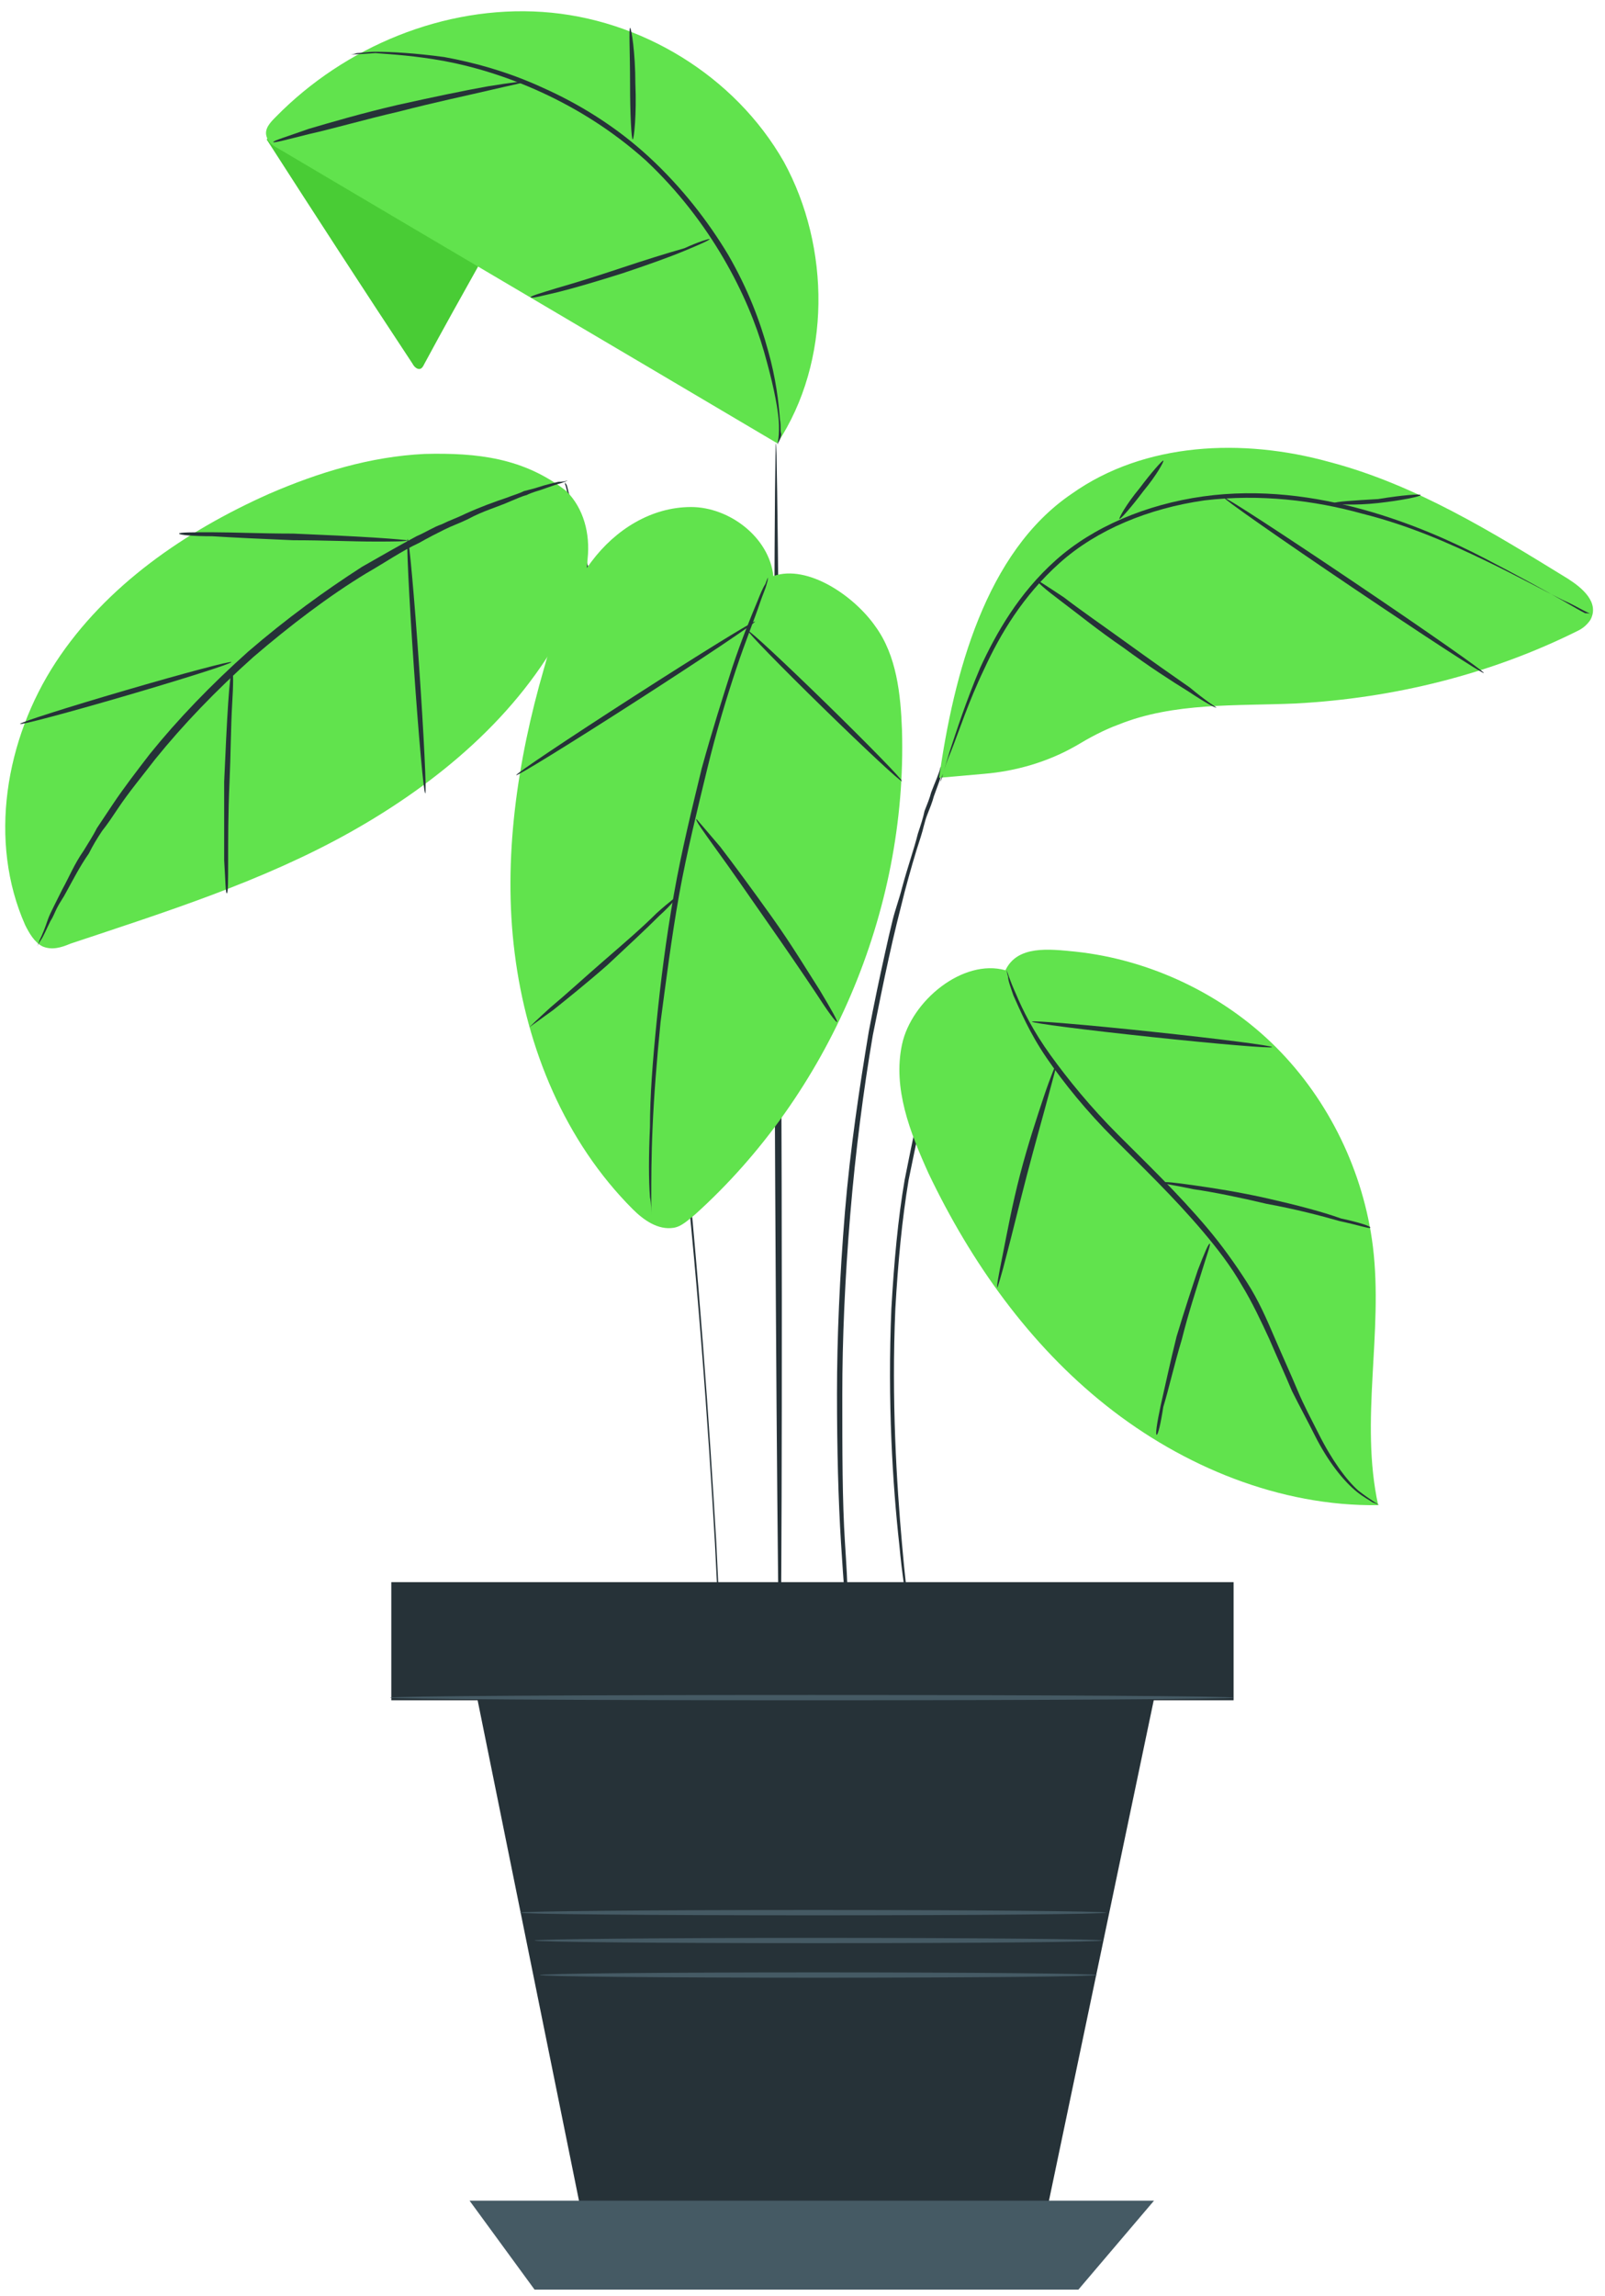 <?xml version="1.0" encoding="UTF-8"?> <svg xmlns="http://www.w3.org/2000/svg" width="121" height="173" viewBox="0 0 121 173" fill="none"> <path d="M92.9 119.3H29.6V128H92.9V119.3Z" fill="#263238"></path> <path d="M93 128.1H29.5V119.2H93V128.1ZM29.7 127.9H92.8V119.4H29.7V127.9Z" fill="#263238"></path> <path d="M35.4 125.101L44.5 170.001H78.2L87 128.001L35.4 125.101Z" fill="#263238"></path> <path d="M35.4 165.8L40.3 172.5H81.3L87 165.8H35.4Z" fill="#455A64"></path> <path d="M58.8 126.4C58.7 126.4 58.5 105.6 58.4 79.9C58.3 54.2 58.4 33.4 58.5 33.4C58.6 33.4 58.8 54.2 58.9 79.9C59 105.6 58.9 126.4 58.8 126.4Z" fill="#263238"></path> <path d="M72.9 74.3C72.9 74.3 72.9 74.5 72.7 74.8C72.6 75.2 72.4 75.6 72.1 76.1C72 76.4 71.8 76.7 71.7 77.1C71.6 77.5 71.4 77.9 71.3 78.3C71.1 78.7 71 79.2 70.8 79.7C70.6 80.2 70.5 80.7 70.3 81.2C69.6 83.4 69.1 86 68.5 88.9C68 91.9 67.7 95.1 67.5 98.6C67.2 105.5 67.6 111.8 68 116.3C68.2 118.6 68.4 120.4 68.6 121.6C68.7 122.2 68.7 122.7 68.8 123.1C68.8 123.4 68.8 123.6 68.8 123.6C68.8 123.6 68.7 123.4 68.7 123.1C68.6 122.7 68.6 122.2 68.5 121.7C68.3 120.4 68 118.6 67.8 116.4C67.3 111.9 66.9 105.6 67.2 98.6C67.4 95.1 67.7 91.8 68.2 88.9C68.8 85.9 69.3 83.3 70.1 81.1C70.3 80.6 70.4 80 70.6 79.6C70.8 79.1 71 78.7 71.1 78.2C71.3 77.8 71.4 77.4 71.6 77C71.8 76.6 71.9 76.3 72.1 76C72.4 75.5 72.6 75 72.7 74.7C72.8 74.4 72.9 74.3 72.9 74.3Z" fill="#263238"></path> <path d="M71.3 57.4C71.3 57.4 71.2 57.6 71.1 58.1C70.9 58.6 70.7 59.2 70.4 60C70.3 60.4 70.1 60.9 69.9 61.4C69.7 61.9 69.6 62.5 69.4 63.1C69 64.3 68.6 65.7 68.2 67.2C68 68 67.8 68.8 67.6 69.6C67.4 70.4 67.2 71.3 67 72.2C66.6 74 66.2 76 65.8 78C65.1 82.1 64.5 86.7 64.1 91.5C63.7 96.3 63.5 100.9 63.5 105.1C63.5 109.3 63.5 113.1 63.7 116.2C63.8 117.8 63.9 119.2 63.9 120.5C64 121.8 64.1 122.8 64.1 123.7C64.2 124.6 64.2 125.2 64.3 125.7C64.3 126.2 64.3 126.4 64.3 126.4C64.3 126.4 64.2 126.2 64.2 125.7C64.1 125.2 64.1 124.5 64 123.7C63.9 122.8 63.8 121.7 63.7 120.5C63.6 119.2 63.5 117.8 63.4 116.2C63.2 113 63.1 109.2 63.1 105C63.1 100.8 63.3 96.2 63.7 91.3C64.1 86.5 64.8 81.9 65.5 77.7C65.9 75.6 66.3 73.7 66.7 71.9C66.9 71 67.1 70.1 67.3 69.3C67.5 68.5 67.8 67.7 68 66.9C68.4 65.4 68.9 64 69.2 62.8C69.4 62.2 69.6 61.6 69.7 61.1C69.9 60.6 70.1 60.1 70.2 59.7C70.5 58.9 70.8 58.3 70.9 57.8C71.2 57.7 71.3 57.4 71.3 57.4Z" fill="#263238"></path> <path d="M54.8 130.1C54.8 130.1 54.8 130 54.8 129.9C54.8 129.7 54.8 129.5 54.7 129.2C54.7 128.5 54.6 127.6 54.5 126.4C54.3 124 54.1 120.5 53.9 116.3C53.4 107.7 52.6 95.9 51.1 82.9C50.4 76.4 49.5 70.2 48.6 64.6C48.1 61.8 47.7 59.1 47.2 56.7C46.8 54.2 46.3 51.9 45.8 49.8C45.4 47.7 44.9 45.8 44.5 44.1C44.1 42.4 43.8 41 43.5 39.9C43.2 38.8 43 37.9 42.8 37.2C42.7 36.9 42.7 36.7 42.6 36.5C42.6 36.3 42.6 36.3 42.6 36.3C42.6 36.3 42.6 36.4 42.7 36.5C42.8 36.7 42.8 36.9 42.9 37.2C43.1 37.8 43.3 38.7 43.6 39.9C43.9 41.1 44.3 42.5 44.7 44.1C45.1 45.8 45.6 47.6 46 49.7C46.5 51.8 47 54.1 47.4 56.6C47.9 59.1 48.3 61.7 48.8 64.5C49.7 70.1 50.6 76.3 51.3 82.8C52.7 95.8 53.5 107.7 54 116.2C54.2 120.5 54.4 124 54.5 126.4C54.5 127.6 54.6 128.5 54.6 129.2C54.6 129.5 54.6 129.7 54.6 129.9C54.8 130 54.8 130.1 54.8 130.1Z" fill="#263238"></path> <path d="M58.3 43.4C58 40.5 55 38.2 52.1 38.2C49.1 38.2 46.4 39.9 44.6 42.3C42.8 44.6 41.8 47.5 41 50.4C39 57.3 37.9 64.7 38.8 71.8C39.7 79 42.6 86 47.7 91.1C48.5 91.9 49.6 92.7 50.8 92.5C51.4 92.4 51.9 91.9 52.4 91.5C62.5 82.4 68.4 68.7 68 55C67.9 52.3 67.6 49.4 66 47.2C64.4 44.9 60.9 42.5 58.3 43.4Z" fill="#61E34D"></path> <path d="M36.2 19.801C34.8 22.301 33.4 24.801 32 27.401C31.9 27.601 31.8 27.801 31.6 27.801C31.4 27.801 31.2 27.601 31.1 27.401C27.4 21.801 23.7 16.101 20.1 10.501L22.6 9.101L36.2 19.801Z" fill="#49CC35"></path> <path d="M58.6 33.4C46.1 26 33.5 18.6 21 11.2C20.6 11 20.2 10.7 20.1 10.3C19.9 9.7 20.4 9.2 20.8 8.8C26 3.5 33.5 0.4 40.9 0.9C48.3 1.4 55.4 5.7 59.1 12.2C62.6 18.6 62.7 27.2 58.6 33.4Z" fill="#61E34D"></path> <path d="M26.4 4.1C26.4 4.1 26.6 4.1 26.9 4C27.2 4 27.7 3.9 28.3 3.9C29.5 3.9 31.3 4 33.5 4.3C35.7 4.7 38.3 5.4 40.9 6.6C43.6 7.8 46.4 9.5 48.9 11.8C51.4 14.1 53.4 16.7 54.9 19.2C56.4 21.8 57.3 24.2 57.9 26.4C58.5 28.5 58.7 30.3 58.8 31.6C58.9 32.2 58.8 32.4 58.9 32.7C58.9 33 58.6 33.5 58.6 33.5C58.6 33.5 58.8 32.8 58.7 31.6C58.6 30.4 58.2 28.6 57.6 26.5C56.4 22.3 53.6 16.7 48.7 12.1C43.7 7.6 37.8 5.4 33.5 4.6C31.3 4.2 29.6 4.1 28.3 4C27 4.1 26.4 4.1 26.4 4.1Z" fill="#263238"></path> <path d="M53.5 18C53.5 18.1 52.8 18.4 51.6 18.9C50.4 19.4 48.7 20 46.9 20.6C45 21.2 43.3 21.7 42.1 22C40.8 22.3 40.1 22.5 40 22.4C40 22.3 40.7 22.1 42 21.7C43.4 21.3 45 20.8 46.8 20.2C48.6 19.6 50.2 19.1 51.6 18.7C52.7 18.2 53.4 18 53.5 18Z" fill="#263238"></path> <path d="M47.5 2.101C47.6 2.101 47.9 4.001 47.9 6.301C48 8.601 47.8 10.501 47.7 10.501C47.6 10.501 47.5 8.601 47.5 6.301C47.5 4.001 47.4 2.101 47.5 2.101Z" fill="#263238"></path> <path d="M20.6 10.701C20.6 10.601 21.6 10.301 23.3 9.701C25 9.201 27.4 8.501 30 7.901C32.7 7.301 35.1 6.801 36.8 6.501C38.6 6.201 39.7 6.101 39.7 6.101C39.7 6.201 38.6 6.401 36.9 6.801C35.2 7.201 32.8 7.701 30.1 8.401C27.5 9.001 25.1 9.701 23.3 10.101C21.7 10.501 20.6 10.801 20.6 10.701Z" fill="#263238"></path> <path d="M42.7 37C39.5 34.5 36 34.1 32 34.2C27.9 34.4 24 35.6 20.3 37.2C14 40 8 44.1 4.2 49.9C0.4 55.7 -0.9 63.4 1.9 69.7C2.2 70.3 2.6 71 3.2 71.3C3.9 71.6 4.6 71.4 5.3 71.1C12.5 68.7 19.8 66.4 26.4 62.7C33 59 39.1 53.9 42.6 47.2C43.5 45.6 44.2 43.9 44.3 42.1C44.5 40.2 44 38.3 42.7 37Z" fill="#61E34D"></path> <path d="M42.8 36.2C42.8 36.2 42.6 36.3 42.3 36.4C41.9 36.5 41.4 36.7 40.8 36.9C40.5 37 40.1 37.1 39.7 37.3C39.3 37.4 38.9 37.6 38.4 37.8C37.5 38.2 36.4 38.5 35.3 39.1C34.7 39.4 34.1 39.6 33.5 39.9C32.9 40.2 32.3 40.5 31.6 40.9C30.3 41.5 29 42.4 27.6 43.2C24.8 44.9 21.9 47.1 19.1 49.5C16.3 52 13.8 54.6 11.7 57.2C10.7 58.5 9.7 59.7 8.9 60.9C8.5 61.5 8.1 62.1 7.7 62.6C7.3 63.2 7 63.7 6.7 64.3C6 65.3 5.5 66.3 5 67.2C4.8 67.6 4.5 68 4.3 68.4C4.1 68.8 4 69.1 3.8 69.4C3.5 70 3.3 70.5 3.1 70.8C2.9 71.1 2.8 71.3 2.8 71.3C2.8 71.3 2.9 71.1 3 70.8C3.2 70.4 3.4 69.9 3.6 69.3C3.7 69 3.9 68.6 4.1 68.2C4.3 67.8 4.5 67.4 4.7 67C5.2 66.1 5.6 65.1 6.3 64.1C6.6 63.6 7 63 7.3 62.4C7.7 61.8 8.1 61.2 8.5 60.6C9.3 59.4 10.3 58.1 11.3 56.8C13.4 54.2 15.9 51.6 18.7 49.1C21.6 46.6 24.5 44.5 27.3 42.7C28.7 41.9 30.1 41.1 31.4 40.4C32.1 40.1 32.7 39.7 33.3 39.5C33.9 39.2 34.5 39 35.1 38.7C36.2 38.2 37.3 37.8 38.2 37.5C38.7 37.3 39.1 37.2 39.5 37C39.9 36.9 40.3 36.8 40.6 36.7C41.2 36.5 41.7 36.4 42.1 36.3C42.6 36.3 42.7 36.2 42.8 36.2Z" fill="#263238"></path> <path d="M9.534 52.404C13.934 51.117 17.475 49.989 17.444 49.883C17.413 49.777 13.822 50.733 9.422 52.02C5.022 53.306 1.481 54.435 1.512 54.541C1.543 54.647 5.134 53.69 9.534 52.404Z" fill="#263238"></path> <path d="M17.1 67.301C17 67.301 17 66.401 16.9 64.801C16.9 63.301 16.9 61.201 16.9 58.901C17 56.601 17.1 54.501 17.2 53.001C17.3 51.501 17.4 50.601 17.5 50.601C17.6 50.601 17.6 51.501 17.5 53.101C17.4 54.801 17.4 56.801 17.3 59.001C17.2 61.201 17.2 63.301 17.2 64.901C17.2 66.301 17.2 67.301 17.1 67.301Z" fill="#263238"></path> <path d="M32.057 59.769C32.168 59.761 31.96 55.468 31.595 50.178C31.229 44.889 30.843 40.608 30.733 40.615C30.623 40.623 30.83 44.917 31.196 50.206C31.561 55.495 31.947 59.777 32.057 59.769Z" fill="#263238"></path> <path d="M13.5 40.201C13.5 40.101 14.5 40.101 16 40.101C17.6 40.101 19.7 40.201 22.1 40.201C24.5 40.301 26.6 40.401 28.2 40.501C29.8 40.601 30.7 40.701 30.7 40.701C30.7 40.801 29.7 40.801 28.2 40.801C26.6 40.801 24.5 40.701 22.1 40.701C19.7 40.601 17.6 40.501 16 40.401C14.5 40.401 13.5 40.301 13.5 40.201Z" fill="#263238"></path> <path d="M49.2 92.1C49.2 92.1 49.2 91.9 49.1 91.6C49.1 91.2 49.1 90.7 49 90.2C48.9 88.9 48.9 87.1 49 84.9C49 82.6 49.2 80 49.5 77C49.8 74 50.2 70.8 50.8 67.4C51.4 64 52.2 60.8 52.9 57.9C53.7 55 54.5 52.5 55.2 50.3C55.9 48.2 56.6 46.5 57.1 45.3C57.3 44.8 57.5 44.3 57.7 44C57.8 43.7 57.9 43.5 57.9 43.5C57.9 43.5 57.9 43.7 57.8 44C57.7 44.4 57.5 44.8 57.3 45.4C56.9 46.6 56.2 48.3 55.5 50.4C54.8 52.5 54 55.1 53.3 58C52.6 60.9 51.8 64.1 51.2 67.4C50.6 70.8 50.2 74 49.8 77C49.5 80 49.3 82.6 49.2 84.9C49.1 87.1 49.1 89 49.1 90.2C49.1 90.8 49.1 91.3 49.1 91.6C49.2 91.9 49.2 92.1 49.2 92.1Z" fill="#263238"></path> <path d="M51.2 67.4C51.2 67.4 50.7 68.1 49.7 69C48.7 70 47.3 71.3 45.8 72.7C44.2 74.1 42.7 75.3 41.7 76.1C40.6 76.9 39.9 77.4 39.9 77.4C39.9 77.4 40.5 76.8 41.5 75.9C42.7 74.9 44 73.7 45.5 72.4C47 71.1 48.4 69.9 49.5 68.8C50.5 67.9 51.2 67.4 51.2 67.4Z" fill="#263238"></path> <path d="M63.1 77C63 77 62.4 76.2 61.5 74.8C60.5 73.3 59.2 71.4 57.8 69.4C56.4 67.4 55.1 65.5 54 64C53 62.6 52.4 61.8 52.5 61.7C52.5 61.7 53.2 62.5 54.3 63.8C55.3 65.1 56.7 67 58.2 69.1C59.7 71.2 60.9 73.2 61.8 74.6C62.7 76.1 63.2 77 63.1 77Z" fill="#263238"></path> <path d="M48.027 52.783C52.998 49.587 56.979 46.921 56.92 46.828C56.86 46.736 52.782 49.251 47.811 52.447C42.84 55.643 38.858 58.309 38.918 58.402C38.978 58.495 43.056 55.979 48.027 52.783Z" fill="#263238"></path> <path d="M67.991 58.851C68.068 58.772 65.537 56.174 62.336 53.048C59.136 49.922 56.479 47.453 56.402 47.532C56.325 47.611 58.856 50.209 62.057 53.334C65.257 56.46 67.914 58.93 67.991 58.851Z" fill="#263238"></path> <path d="M70.8 58.6L74.2 58.3C76.6 58.1 79 57.4 81.1 56.2C82.1 55.6 83.2 55 84.3 54.6C88.5 52.9 93.2 53.2 97.7 53C105.1 52.6 112.4 50.8 119 47.5C119.4 47.3 119.7 47 119.9 46.7C120.6 45.4 119.3 44.3 118.2 43.6C112.5 40.1 106.7 36.5 100.2 34.8C93.7 33 86.3 33.3 80.8 37.2C74.3 41.6 71.9 50.8 70.8 58.6Z" fill="#61E34D"></path> <path d="M120 46.3C120 46.3 119.8 46.2 119.4 46.001C119 45.8 118.5 45.501 117.8 45.2C116.4 44.501 114.4 43.401 111.9 42.2C109.4 41.001 106.3 39.6 102.7 38.7C99.1 37.7 95 37.2 90.8 37.7C86.6 38.3 82.7 39.901 79.9 42.401C77.1 44.901 75.4 47.8 74.2 50.401C73 52.901 72.3 55.1 71.7 56.6C71.4 57.3 71.2 57.901 71.1 58.3C71 58.7 70.9 58.901 70.9 58.901C70.9 58.901 70.9 58.7 71.1 58.3C71.2 57.901 71.4 57.3 71.6 56.6C72.1 55.1 72.8 52.901 73.9 50.3C75.1 47.7 76.8 44.7 79.6 42.2C82.4 39.7 86.4 38.001 90.7 37.401C95 36.8 99.2 37.401 102.8 38.401C106.4 39.401 109.5 40.8 112 42.1C114.5 43.401 116.5 44.501 117.9 45.3C118.6 45.7 119.1 46.001 119.5 46.2C119.9 46.2 120 46.3 120 46.3Z" fill="#263238"></path> <path d="M111.865 50.702C111.927 50.61 107.597 47.582 102.194 43.939C96.79 40.295 92.36 37.415 92.298 37.507C92.237 37.599 96.567 40.627 101.97 44.27C107.373 47.914 111.803 50.793 111.865 50.702Z" fill="#263238"></path> <path d="M107.1 37.3C107.1 37.4 105.7 37.7 103.9 37.9C102.1 38.1 100.6 38 100.6 37.9C100.6 37.8 102.1 37.7 103.9 37.6C105.7 37.3 107.1 37.2 107.1 37.3Z" fill="#263238"></path> <path d="M87.7 34.7C87.8 34.7 87.2 35.8 86.2 37C85.3 38.2 84.5 39.1 84.4 39.1C84.3 39.1 84.9 38 85.9 36.8C86.8 35.6 87.6 34.7 87.7 34.7Z" fill="#263238"></path> <path d="M91.7 53.3C91.7 53.4 90.8 52.9 89.6 52.1C88.3 51.3 86.6 50.2 84.7 48.8C82.8 47.5 81.2 46.2 80 45.3C78.8 44.4 78.1 43.8 78.2 43.7C78.2 43.7 79 44.2 80.2 45C81.5 46 83.1 47.1 84.9 48.4C86.7 49.7 88.4 50.9 89.7 51.8C90.9 52.8 91.7 53.3 91.7 53.3Z" fill="#263238"></path> <path d="M75.8 73.1C72.6 72.2 68.7 75.4 68 78.7C67.3 82 68.6 85.3 70 88.4C73.2 95.1 77.6 101.3 83.4 105.9C89.2 110.5 96.5 113.5 103.9 113.4C102.5 107 104.3 100.4 103.5 93.9C102.8 88.3 100.2 82.9 96.2 78.9C92.2 74.9 86.7 72.3 81.1 71.7C79.1 71.5 76.7 71.2 75.8 73.1Z" fill="#61E34D"></path> <path d="M104 113.4C104 113.4 103.8 113.3 103.5 113.2C103.2 113 102.8 112.8 102.3 112.4C101.3 111.6 100.1 110.1 99.1 108.1C98.6 107.1 98 106 97.4 104.8C96.9 103.6 96.3 102.3 95.7 100.9C95.1 99.6 94.4 98.1 93.6 96.8C92.8 95.4 91.8 94.1 90.7 92.8C88.5 90.2 86.1 87.9 84 85.8C81.9 83.7 80.2 81.6 78.9 79.7C77.6 77.8 76.9 76.1 76.4 75C76.2 74.4 76 73.9 76 73.6C75.9 73.3 75.9 73.1 75.9 73.1C75.9 73.1 76.1 73.8 76.6 74.9C77.1 76.1 77.9 77.7 79.2 79.5C80.5 81.3 82.2 83.4 84.3 85.5C86.4 87.6 88.8 89.9 91 92.5C92.1 93.8 93.1 95.2 94 96.6C94.9 98 95.5 99.4 96.1 100.8C96.7 102.2 97.3 103.5 97.8 104.7C98.3 105.9 98.9 107 99.4 108C100.4 110 101.5 111.5 102.4 112.3C103.3 113 104 113.4 104 113.4Z" fill="#263238"></path> <path d="M87.2 108.1C87.1 108.1 87.2 107.3 87.5 105.9C87.8 104.6 88.2 102.7 88.7 100.7C89.3 98.7 89.9 96.9 90.3 95.7C90.8 94.4 91.1 93.7 91.2 93.7C91.3 93.7 91 94.5 90.6 95.8C90.2 97.1 89.6 98.9 89.1 100.9C88.5 102.9 88.1 104.7 87.7 106C87.5 107.3 87.3 108.1 87.2 108.1Z" fill="#263238"></path> <path d="M103.3 92.5C103.3 92.6 102.4 92.3 101 92C99.6 91.6 97.7 91.1 95.5 90.7C93.4 90.2 91.4 89.8 90 89.6C88.6 89.3 87.7 89.2 87.7 89.1C87.7 89 88.6 89.1 90 89.3C91.4 89.5 93.4 89.8 95.6 90.3C97.8 90.8 99.7 91.3 101.1 91.8C102.5 92.1 103.4 92.4 103.3 92.5Z" fill="#263238"></path> <path d="M75.2 97C75.1 97 75.3 96 75.6 94.5C75.9 93 76.3 90.8 76.9 88.5C77.5 86.2 78.2 84.1 78.7 82.6C79.2 81.1 79.6 80.2 79.6 80.2C79.7 80.2 79.4 81.2 79 82.7C78.6 84.2 78 86.3 77.4 88.6C76.8 90.9 76.3 93 75.9 94.5C75.5 96.1 75.2 97 75.2 97Z" fill="#263238"></path> <path d="M95.901 78.891C95.913 78.781 91.871 78.263 86.873 77.733C81.875 77.204 77.814 76.863 77.803 76.973C77.791 77.083 81.833 77.601 86.831 78.131C91.829 78.661 95.889 79.001 95.901 78.891Z" fill="#263238"></path> <path d="M61.2 128.1C78.763 128.1 93 128.011 93 127.9C93 127.79 78.763 127.7 61.2 127.7C43.637 127.7 29.4 127.79 29.4 127.9C29.4 128.011 43.637 128.1 61.2 128.1Z" fill="#455A64"></path> <path d="M61.7 146.4C73.519 146.4 83.1 146.31 83.1 146.2C83.1 146.09 73.519 146 61.7 146C49.881 146 40.3 146.09 40.3 146.2C40.3 146.31 49.881 146.4 61.7 146.4Z" fill="#455A64"></path> <path d="M61.7 149.001C73.298 149.001 82.7 148.911 82.7 148.801C82.7 148.69 73.298 148.601 61.7 148.601C50.102 148.601 40.7 148.69 40.7 148.801C40.7 148.911 50.102 149.001 61.7 149.001Z" fill="#455A64"></path> <path d="M61.3 144.3C73.505 144.3 83.4 144.211 83.4 144.1C83.4 143.99 73.505 143.9 61.3 143.9C49.094 143.9 39.2 143.99 39.2 144.1C39.2 144.211 49.094 144.3 61.3 144.3Z" fill="#455A64"></path> </svg> 